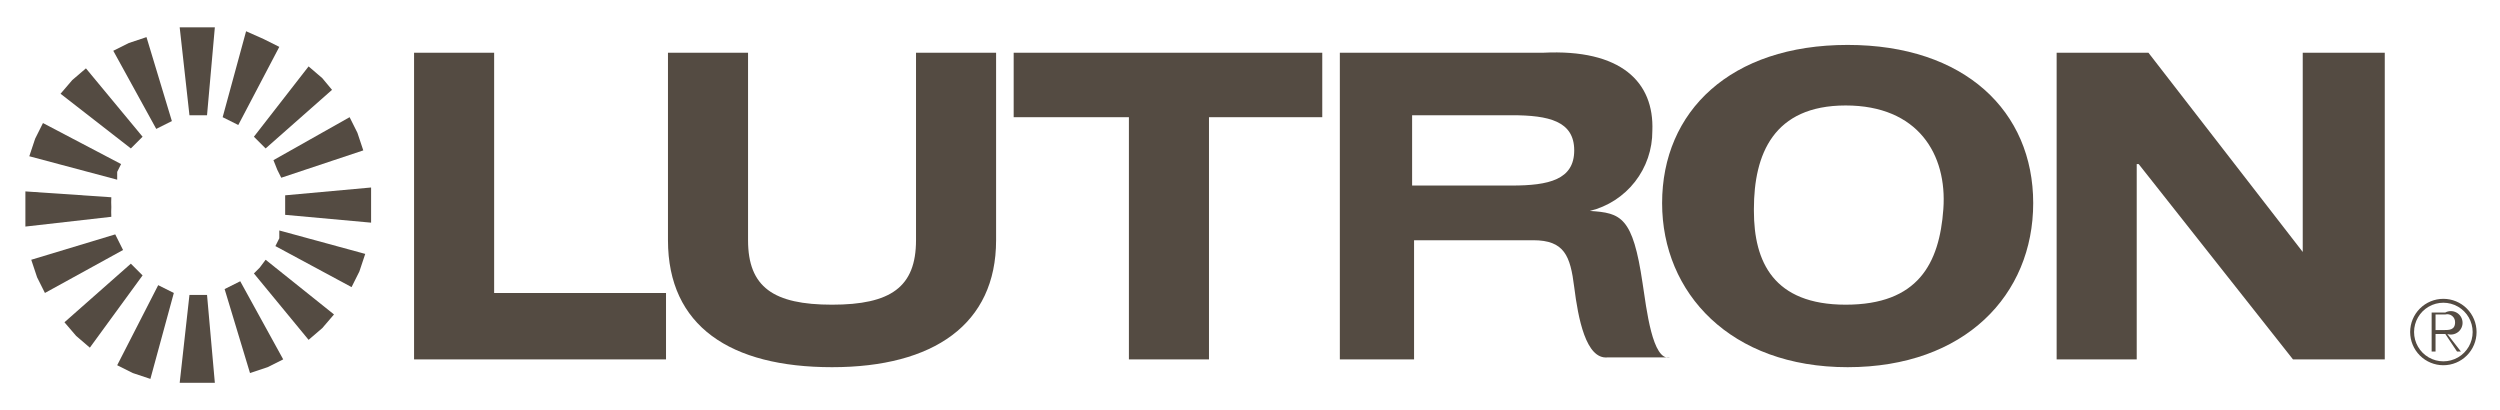 <svg id="ca5568a6-c6c5-4588-b4e4-ae16306e0341" data-name="Layer 1" xmlns="http://www.w3.org/2000/svg" xmlns:xlink="http://www.w3.org/1999/xlink" viewBox="0 0 128 21"><defs><clipPath id="a83a1bf7-e377-47a8-9d87-b2d41b11be1a"><path d="M10.6,5.9H9.7L9.2,1.4H11Z" fill="none" clip-rule="evenodd"/></clipPath><clipPath id="45fd4e4d-56c6-4d25-9f9a-09a8131a31eb"><path d="M8.8,6.2l-0.4.2-0.4.2-2.2-4,0.8-.4,0.9-.3Z" fill="none" clip-rule="evenodd"/></clipPath><clipPath id="ad429335-5c6c-45f7-ba46-855da21236d1"><path d="M7.3,7l-0.3.3-0.3.3L3.1,4.8l0.6-.7,0.7-.6Z" fill="none" clip-rule="evenodd"/></clipPath><clipPath id="5460203c-c7f7-4136-b8f7-a68be2bb1def"><path d="M6.2,8.4L6,8.8V9.2L1.5,8l0.3-.9,0.4-.8Z" fill="none" clip-rule="evenodd"/></clipPath><clipPath id="3b3edd33-9f06-4362-9d47-6f9b9a608a54"><path d="M5.7,10.1a4.6,4.6,0,0,0,0,.5,4.5,4.5,0,0,0,0,.5l-4.4.5c0-.3,0-0.6,0-0.9s0-.6,0-0.9Z" fill="none" clip-rule="evenodd"/></clipPath><clipPath id="e4548c1c-bae5-4c47-a563-7f62faec0b83"><path d="M5.9,12l0.2,0.4,0.2,0.4L2.3,15l-0.4-.8-0.3-.9Z" fill="none" clip-rule="evenodd"/></clipPath><clipPath id="a3f9e60f-8c93-4ade-87ea-5aefe705b39e"><path d="M6.7,13.5L7,13.8l0.3,0.3L4.6,17.8l-0.7-.6-0.6-.7Z" fill="none" clip-rule="evenodd"/></clipPath><clipPath id="2b1bc006-fdbe-4018-92d9-454adf10828f"><path d="M8.1,14.6l0.4,0.2L8.9,15,7.7,19.4l-0.9-.3L6,18.7Z" fill="none" clip-rule="evenodd"/></clipPath><clipPath id="bf8b3bd1-972c-4c44-8ed9-90994e781074"><path d="M9.7,15.1h0.9L11,19.6H9.2Z" fill="none" clip-rule="evenodd"/></clipPath><clipPath id="97d3ded1-033a-419b-8e95-5ad769ec6b53"><path d="M11.5,14.8l0.4-.2,0.4-.2,2.2,4-0.8.4-0.9.3Z" fill="none" clip-rule="evenodd"/></clipPath><clipPath id="02b4ff41-24f7-490d-86a8-b4e8c9c16bfa"><path d="M13,14l0.3-.3,0.3-.4,3.5,2.8-0.6.7-0.7.6Z" fill="none" clip-rule="evenodd"/></clipPath><clipPath id="0d092b10-2998-4e78-b6ac-85436c3e741f"><path d="M14.1,12.6l0.2-.4V11.8L18.7,13l-0.3.9-0.4.8Z" fill="none" clip-rule="evenodd"/></clipPath><clipPath id="d082b907-ef5b-4c26-9f98-bf555416f77f"><path d="M14.6,11c0-.2,0-0.3,0-0.5s0-.3,0-0.5L19,9.6c0,0.3,0,.6,0,0.9s0,0.6,0,.9Z" fill="none" clip-rule="evenodd"/></clipPath><clipPath id="4fa4ea74-e1ca-4ac0-9930-3362c7384bc1"><path d="M14.4,9.1l-0.2-.4L14,8.2,17.9,6l0.4,0.8,0.3,0.9Z" fill="none" clip-rule="evenodd"/></clipPath><clipPath id="ba277af5-9f65-4c24-9a76-c0c392dda583"><path d="M13.6,7.6l-0.3-.3-0.3-.3,2.8-3.6,0.7,0.6L17,4.6Z" fill="none" clip-rule="evenodd"/></clipPath><clipPath id="fe1f70c8-8e91-47a4-ab4f-fe0b82e7a94b"><path d="M12.2,6.4l-0.4-.2-0.4-.2,1.2-4.4L13.5,2l0.8,0.4Z" fill="none" clip-rule="evenodd"/></clipPath><clipPath id="4c981510-1b2c-455a-8ee2-a88f80e7d823"><polygon points="57.8 18.4 61.9 18.4 61.9 6 67.7 6 67.7 2.7 51.9 2.7 51.9 6 57.8 6 57.8 18.4" fill="none" clip-rule="evenodd"/></clipPath><clipPath id="e1fb796e-ceef-46a3-a017-3c23df0239ac"><path d="M85.1,10.4c0,4.6,3.5,8.4,9.5,8.4s9.5-3.7,9.5-8.4-3.5-8.1-9.5-8.1-9.5,3.4-9.5,8.1m4.7,0.3c0-2.8,1-5.3,4.7-5.3s5.2,2.5,5,5.3-1.3,4.9-5,4.9-4.7-2.2-4.7-4.8" fill="none" clip-rule="evenodd"/></clipPath><clipPath id="6b19f4a1-d120-479f-8b40-5dc1eb6ecfbd"><polygon points="105.3 18.4 109.4 18.4 109.4 8.4 109.5 8.4 117.4 18.4 122.1 18.4 122.1 2.7 117.9 2.7 117.9 12.9 117.9 12.9 110 2.7 105.3 2.7 105.3 18.4" fill="none" clip-rule="evenodd"/></clipPath><clipPath id="fc1e123b-099a-4382-962f-e8f0eb29a765"><polygon points="21.2 18.4 34.1 18.4 34.1 15 25.3 15 25.3 2.7 21.2 2.7 21.2 18.4" fill="none" clip-rule="evenodd"/></clipPath><clipPath id="92d3ba4a-12ae-440d-a7f5-2454b3f69753"><path d="M51,2.7H46.9v9.6c0,2.4-1.3,3.3-4.3,3.3s-4.3-.9-4.3-3.3V2.7H34.2v9.6c0,4.4,3.2,6.5,8.4,6.5S51,16.6,51,12.3V2.7Z" fill="none" clip-rule="evenodd"/></clipPath><clipPath id="1f2ebdb0-e611-4f05-90bc-07c8e161cc46"><path d="M68.6,18.4h3.8V12.3h6.1c1.6,0,1.9.8,2.1,2.4s0.6,3.7,1.7,3.6h3.2c-0.9.2-1.2-2.5-1.4-3.8-0.5-3.4-1.1-3.6-2.7-3.7h0a4.2,4.2,0,0,0,3.2-4.1C84.7,4.2,83,2.5,79,2.7H68.6V18.4ZM72.3,5.9h5.1c1.9,0,3.2.3,3.2,1.8s-1.3,1.8-3.2,1.8H72.3V5.9Z" fill="none" clip-rule="evenodd"/></clipPath><clipPath id="5a6e7bc1-8a3f-4937-9467-146d42514437"><path d="M126.8,17a1.7,1.7,0,1,1-1.7-1.7A1.7,1.7,0,0,1,126.8,17Zm-3.2,0a1.5,1.5,0,1,0,3,0A1.5,1.5,0,1,0,123.6,17Zm0.9-1h0.7a0.6,0.6,0,1,1,.1,1.1L126,18h-0.2l-0.6-.9h-0.5V18h-0.2V16Zm0.2,0.9h0.4c0.3,0,.6,0,0.6-0.4a0.4,0.4,0,0,0-.5-0.4h-0.5v0.8Z" fill="none" clip-rule="evenodd"/></clipPath></defs><title>logo_lutron</title><g clip-path="url(#a83a1bf7-e377-47a8-9d87-b2d41b11be1a)"><rect x="4.2" y="-3.7" width="11.8" height="14.62" fill="#544b42"/></g><g clip-path="url(#45fd4e4d-56c6-4d25-9f9a-09a8131a31eb)"><rect x="0.8" y="-3.2" width="13" height="14.75" fill="#544b42"/></g><g clip-path="url(#ad429335-5c6c-45f7-ba46-855da21236d1)"><rect x="-1.9" y="-1.5" width="14.1" height="14.18" fill="#544b42"/></g><g clip-path="url(#5460203c-c7f7-4136-b8f7-a68be2bb1def)"><rect x="-3.5" y="1.2" width="14.6" height="13" fill="#544b42"/></g><g clip-path="url(#3b3edd33-9f06-4362-9d47-6f9b9a608a54)"><rect x="-3.8" y="4.6" width="14.5" height="11.87" fill="#544b42"/></g><g clip-path="url(#e4548c1c-bae5-4c47-a563-7f62faec0b83)"><rect x="-3.4" y="7" width="14.6" height="13.08" fill="#544b42"/></g><g clip-path="url(#a3f9e60f-8c93-4ade-87ea-5aefe705b39e)"><rect x="-1.7" y="8.5" width="14.1" height="14.26" fill="#544b42"/></g><g clip-path="url(#2b1bc006-fdbe-4018-92d9-454adf10828f)"><rect x="1" y="9.6" width="12.9" height="14.76" fill="#544b42"/></g><g clip-path="url(#bf8b3bd1-972c-4c44-8ed9-90994e781074)"><rect x="4.2" y="10.1" width="11.8" height="14.62" fill="#544b42"/></g><g clip-path="url(#97d3ded1-033a-419b-8e95-5ad769ec6b53)"><rect x="6.5" y="9.5" width="13" height="14.75" fill="#544b42"/></g><g clip-path="url(#02b4ff41-24f7-490d-86a8-b4e8c9c16bfa)"><rect x="8" y="8.3" width="14.2" height="14.18" fill="#544b42"/></g><g clip-path="url(#0d092b10-2998-4e78-b6ac-85436c3e741f)"><rect x="9.1" y="6.8" width="14.6" height="13" fill="#544b42"/></g><g clip-path="url(#d082b907-ef5b-4c26-9f98-bf555416f77f)"><rect x="9.6" y="4.6" width="14.5" height="11.87" fill="#544b42"/></g><g clip-path="url(#4fa4ea74-e1ca-4ac0-9930-3362c7384bc1)"><rect x="9" y="1" width="14.6" height="13.08" fill="#544b42"/></g><g clip-path="url(#ba277af5-9f65-4c24-9a76-c0c392dda583)"><rect x="7.9" y="-1.7" width="14.1" height="14.26" fill="#544b42"/></g><g clip-path="url(#fe1f70c8-8e91-47a4-ab4f-fe0b82e7a94b)"><rect x="6.4" y="-3.3" width="12.9" height="14.76" fill="#544b42"/></g><g clip-path="url(#4c981510-1b2c-455a-8ee2-a88f80e7d823)"><rect x="46.9" y="-2.3" width="25.8" height="25.61" fill="#544b42"/></g><g clip-path="url(#e1fb796e-ceef-46a3-a017-3c23df0239ac)"><rect x="80.1" y="-2.8" width="28.9" height="26.5" fill="#544b42"/></g><g clip-path="url(#6b19f4a1-d120-479f-8b40-5dc1eb6ecfbd)"><rect x="100.3" y="-2.3" width="26.8" height="25.63" fill="#544b42"/></g><g clip-path="url(#fc1e123b-099a-4382-962f-e8f0eb29a765)"><rect x="16.2" y="-2.3" width="22.9" height="25.64" fill="#544b42"/></g><g clip-path="url(#92d3ba4a-12ae-440d-a7f5-2454b3f69753)"><rect x="29.2" y="-2.3" width="26.8" height="26.02" fill="#544b42"/></g><g clip-path="url(#1f2ebdb0-e611-4f05-90bc-07c8e161cc46)"><rect x="63.6" y="-2.3" width="27" height="25.66" fill="#544b42"/></g><g clip-path="url(#5a6e7bc1-8a3f-4937-9467-146d42514437)"><rect x="118.5" y="10.3" width="13.3" height="13.43" fill="#544b42"/></g></svg>